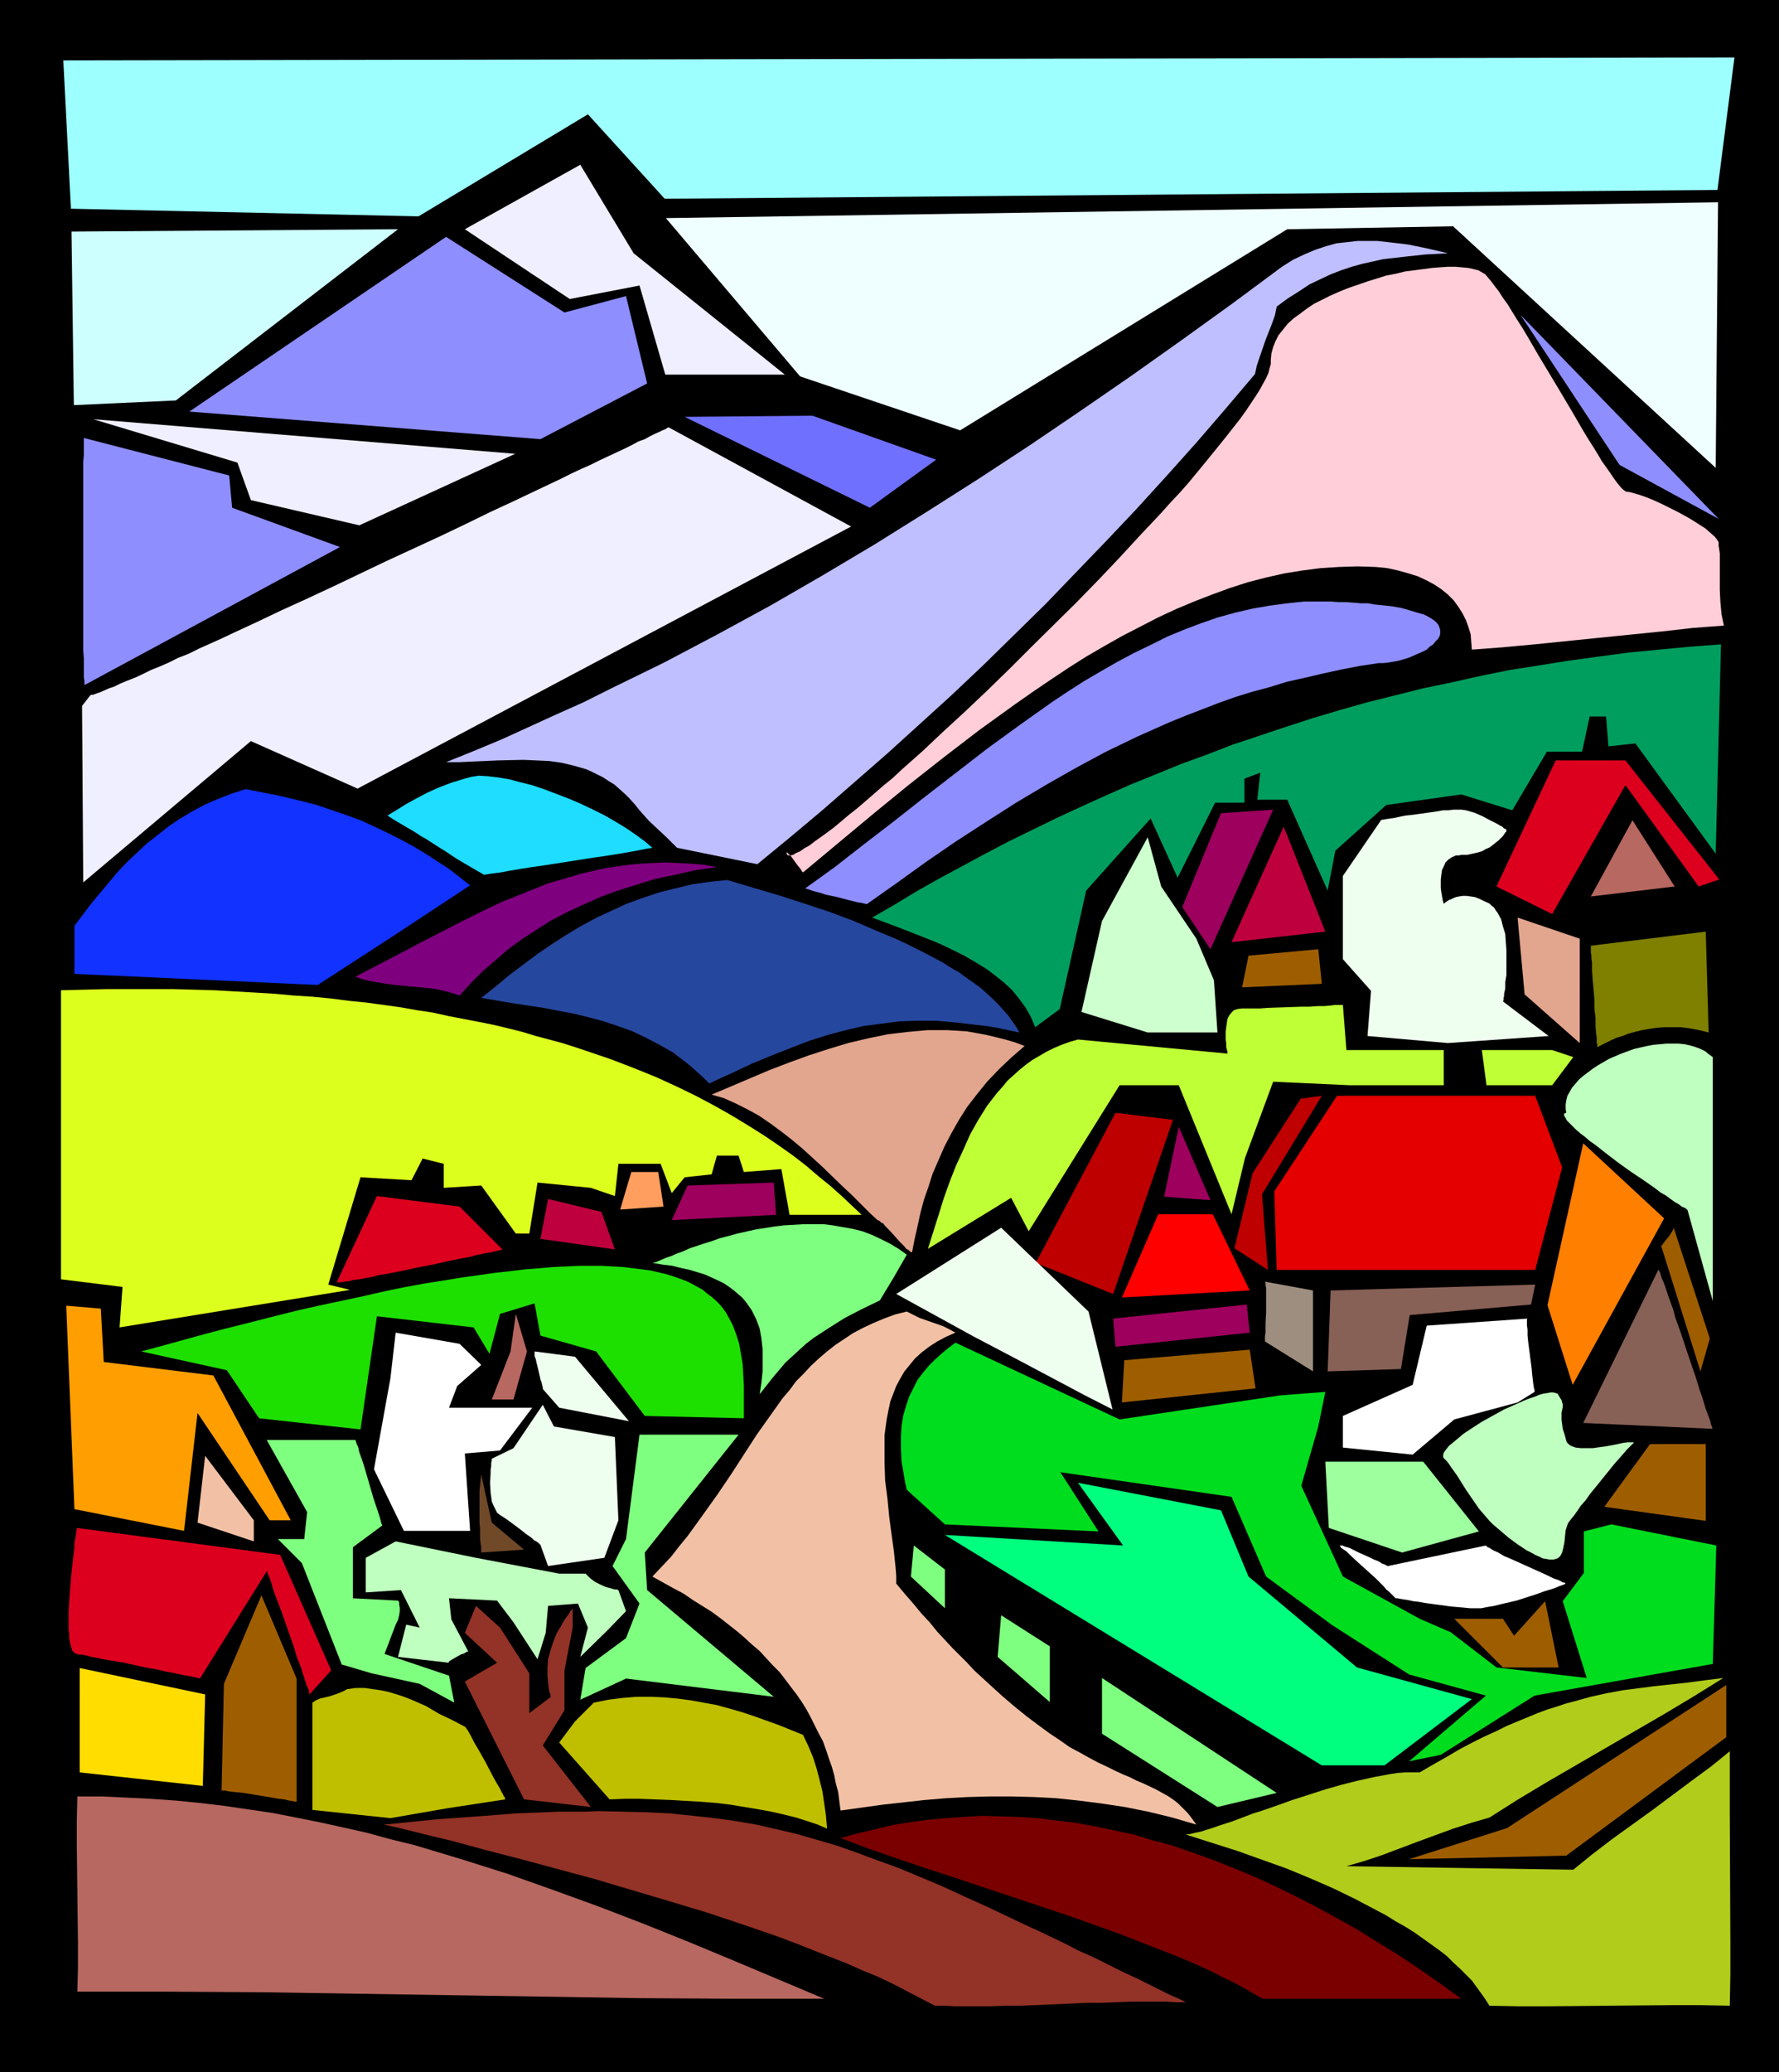 <?xml version="1.0" encoding="UTF-8" standalone="no"?>
<svg
   version="1.0"
   width="129.766mm"
   height="151.1mm"
   id="svg85"
   sodipodi:docname="Town 14.wmf"
   xmlns:inkscape="http://www.inkscape.org/namespaces/inkscape"
   xmlns:sodipodi="http://sodipodi.sourceforge.net/DTD/sodipodi-0.dtd"
   xmlns="http://www.w3.org/2000/svg"
   xmlns:svg="http://www.w3.org/2000/svg">
  <rect width="100%" height="100%" fill="#333333" stroke="none"/>
  <sodipodi:namedview
     id="namedview85"
     pagecolor="#ffffff"
     bordercolor="#000000"
     borderopacity="0.25"
     inkscape:showpageshadow="2"
     inkscape:pageopacity="0.0"
     inkscape:pagecheckerboard="0"
     inkscape:deskcolor="#d1d1d1"
     inkscape:document-units="mm" />
  <defs
     id="defs1">
    <pattern
       id="WMFhbasepattern"
       patternUnits="userSpaceOnUse"
       width="6"
       height="6"
       x="0"
       y="0" />
  </defs>
  <path
     style="fill:#000000;fill-opacity:1;fill-rule:evenodd;stroke:none"
     d="M 0,0 H 490.455 V 571.086 H 0 Z"
     id="path1" />
  <path
     style="fill:#b76860;fill-opacity:1;fill-rule:evenodd;stroke:none"
     d="m 21.331,548.947 h 25.533 l 25.856,0.162 51.55,0.808 51.389,0.808 25.856,0.162 h 25.694 l -24.563,-10.342 -12.443,-5.171 -12.443,-5.01 -12.605,-4.848 -12.443,-4.525 -12.766,-4.525 -12.766,-4.04 -6.464,-1.939 -6.464,-1.939 -6.626,-1.616 -6.464,-1.778 -6.464,-1.454 -6.626,-1.454 -6.464,-1.293 -6.626,-1.293 -6.626,-0.97 -6.626,-0.97 -6.787,-0.808 -6.626,-0.646 -6.787,-0.485 -6.626,-0.323 -6.787,-0.323 h -6.787 l -0.162,6.787 v 6.625 l 0.162,13.574 0.162,13.413 v 6.625 z"
     id="path2" />
  <path
     style="fill:#933226;fill-opacity:1;fill-rule:evenodd;stroke:none"
     d="m 105.848,502.892 4.363,0.97 4.525,1.131 4.525,1.131 4.848,1.131 9.534,2.586 10.019,2.586 10.181,2.747 10.181,2.747 10.342,3.07 10.342,3.07 10.181,3.07 10.181,3.394 9.858,3.394 4.686,1.778 4.848,1.939 4.525,1.778 4.525,1.778 4.363,1.939 4.363,1.778 4.04,1.939 4.04,2.101 3.717,1.939 3.717,1.939 h 2.747 l 2.747,0.162 h 9.696 l 4.202,-0.162 h 4.04 l 3.878,-0.162 7.272,-0.323 7.272,-0.323 h 3.878 l 4.04,-0.162 4.202,-0.162 h 9.696 l 2.747,0.162 h 2.747 l -2.262,-1.131 -2.262,-0.97 -4.525,-2.262 -4.202,-2.101 -4.202,-1.939 -4.202,-2.101 -3.878,-1.939 -4.04,-1.778 -3.717,-1.939 -3.717,-1.778 -3.717,-1.778 -3.555,-1.616 -3.394,-1.616 -6.787,-3.232 -6.464,-2.909 -6.302,-2.909 -6.141,-2.586 -5.818,-2.424 -5.818,-2.101 -5.656,-2.101 -5.494,-1.939 -5.494,-1.616 -5.656,-1.616 -5.494,-1.293 -5.656,-1.293 -5.656,-0.97 -5.818,-0.808 -5.979,-0.646 -6.141,-0.646 -6.464,-0.323 -6.626,-0.162 -6.949,-0.162 -3.555,0.162 h -3.717 -3.717 l -3.717,0.162 -4.04,0.162 -4.04,0.162 -4.04,0.323 -4.202,0.323 -4.363,0.323 -4.525,0.323 -4.525,0.323 -4.686,0.485 -4.848,0.485 z"
     id="path3" />
  <path
     style="fill:#7a0000;fill-opacity:1;fill-rule:evenodd;stroke:none"
     d="m 231.734,506.608 7.272,2.747 7.434,2.586 7.595,2.586 7.918,2.586 15.998,5.333 15.998,5.333 7.757,2.747 7.595,2.747 7.434,2.909 7.11,2.747 3.555,1.454 3.232,1.454 3.232,1.454 3.07,1.616 3.07,1.454 2.747,1.454 2.747,1.616 2.586,1.454 h 54.782 l -5.818,-4.202 -5.818,-4.04 -5.818,-3.878 -5.818,-3.555 -5.656,-3.555 -5.818,-3.232 -5.656,-3.07 -5.656,-2.909 -5.656,-2.747 -5.656,-2.586 -5.494,-2.262 -5.656,-2.262 -5.494,-1.939 -5.494,-1.939 -5.494,-1.454 -5.333,-1.616 -5.333,-1.131 -5.333,-1.131 -5.333,-0.97 -5.333,-0.646 -5.171,-0.646 -5.171,-0.323 -5.01,-0.162 -5.171,-0.162 -5.01,0.323 -5.01,0.323 -5.01,0.485 -4.848,0.646 -4.848,0.808 -4.686,1.131 -4.848,1.131 z"
     id="path4" />
  <path
     style="fill:#b2cc1c;fill-opacity:1;fill-rule:evenodd;stroke:none"
     d="m 476.881,552.825 0.162,-8.565 v -8.888 l -0.162,-35.39 v -8.726 -8.565 l -5.171,4.202 -5.494,4.04 -10.827,8.08 -10.989,7.918 -5.494,4.202 -5.171,4.202 -31.35,-0.485 -31.189,-0.485 5.01,-1.454 4.848,-1.616 9.858,-3.717 9.696,-3.555 5.01,-1.616 5.01,-1.454 7.918,-5.01 8.08,-4.848 16.16,-9.373 16.16,-9.373 8.08,-4.848 8.08,-5.01 -5.171,0.646 -4.848,0.646 -4.525,0.485 -4.525,0.485 -8.726,1.131 -4.363,0.808 -4.363,0.97 -4.686,1.293 -2.424,0.646 -2.424,0.808 -2.586,0.808 -2.586,0.97 -2.747,1.131 -2.747,1.131 -3.07,1.293 -2.909,1.454 -3.232,1.454 -3.232,1.616 -3.394,1.778 -3.555,2.101 -3.717,2.101 -3.878,2.262 h -2.101 -1.939 l -2.101,0.162 -2.101,0.323 -4.363,0.808 -4.363,0.97 -4.525,1.131 -4.525,1.293 -9.05,2.909 -4.525,1.616 -4.202,1.454 -2.101,0.646 -2.101,0.808 -3.878,1.454 -3.555,1.131 -1.778,0.646 -1.616,0.485 -1.454,0.485 -1.616,0.323 -1.293,0.323 -1.293,0.162 7.11,2.262 7.11,2.262 6.787,2.424 6.787,2.424 6.626,2.747 6.302,2.747 5.979,2.909 5.818,3.07 2.747,1.454 2.586,1.616 2.586,1.454 2.586,1.616 2.262,1.616 2.262,1.616 2.262,1.616 2.101,1.616 1.778,1.778 1.778,1.616 1.778,1.778 1.616,1.616 1.293,1.778 1.293,1.778 1.131,1.616 1.131,1.778 8.08,0.162 h 8.242 l 33.613,-0.323 h 8.242 z"
     id="path5" />
  <path
     style="fill:#9e5e00;fill-opacity:1;fill-rule:evenodd;stroke:none"
     d="m 475.911,464.432 -60.438,39.43 -26.987,8.565 43.309,-0.97 44.117,-32.643 z"
     id="path6" />
  <path
     style="fill:#f2c1a5;fill-opacity:1;fill-rule:evenodd;stroke:none"
     d="m 231.734,499.013 -0.323,-2.424 -0.323,-2.586 -0.646,-2.424 -0.485,-2.424 -0.646,-2.262 -0.808,-2.262 -0.808,-2.424 -0.808,-2.262 -1.131,-2.101 -1.131,-2.262 -1.131,-2.262 -1.131,-2.101 -1.293,-2.101 -1.454,-2.101 -1.616,-2.101 -1.454,-1.939 -1.616,-2.101 -1.939,-1.939 -1.778,-1.939 -1.778,-1.939 -2.101,-1.778 -2.101,-1.939 -2.101,-1.778 -2.262,-1.778 -2.262,-1.778 -2.424,-1.778 -2.586,-1.616 -2.586,-1.616 -2.586,-1.778 -2.747,-1.454 -2.909,-1.616 -2.909,-1.616 2.586,-2.747 2.586,-2.747 2.262,-2.909 2.262,-2.747 4.202,-5.818 4.04,-5.656 3.717,-5.494 3.555,-5.494 3.555,-5.494 3.555,-5.01 3.555,-5.01 1.939,-2.262 1.778,-2.424 2.101,-2.101 1.939,-2.101 2.262,-2.101 2.262,-1.939 2.262,-1.778 2.424,-1.616 2.424,-1.616 2.747,-1.454 2.747,-1.293 3.07,-1.293 3.07,-1.131 3.232,-0.808 1.939,0.97 1.616,0.808 3.232,1.131 3.232,1.131 1.616,0.808 1.778,0.97 -2.586,1.131 -2.424,1.293 -2.262,1.454 -2.101,1.616 -1.778,1.616 -1.454,1.778 -1.454,1.778 -1.131,1.939 -1.131,2.101 -0.808,2.101 -0.808,2.101 -0.485,2.262 -0.485,2.424 -0.323,2.262 -0.323,2.424 v 2.424 5.01 l 0.162,5.01 0.646,5.01 0.485,5.01 0.646,4.848 0.646,4.686 0.485,4.686 0.162,2.101 v 2.101 l 2.424,2.909 2.262,2.586 2.262,2.747 2.262,2.424 2.101,2.586 2.101,2.262 2.101,2.262 2.101,2.101 1.939,1.939 1.939,2.101 1.939,1.778 1.939,1.778 3.717,3.394 3.394,2.909 3.394,2.747 3.232,2.424 3.07,2.262 2.909,1.939 2.747,1.939 2.747,1.454 2.586,1.454 2.424,1.293 2.424,1.131 2.262,1.131 2.101,0.97 1.939,0.808 1.939,0.97 1.939,0.808 3.394,1.616 3.232,1.778 1.454,0.97 1.454,1.131 1.293,1.293 1.293,1.293 1.131,1.454 1.293,1.778 -6.626,-1.939 -6.626,-1.616 -6.464,-1.293 -6.464,-0.97 -6.302,-0.808 -6.141,-0.646 -6.141,-0.323 -6.141,-0.162 h -6.141 l -5.979,0.162 -5.979,0.323 -5.818,0.485 -11.635,1.293 z"
     id="path7" />
  <path
     style="fill:#7fff7f;fill-opacity:1;fill-rule:evenodd;stroke:none"
     d="m 303.808,462.492 v 15.352 l 31.835,20.2 16.322,-3.878 z"
     id="path8" />
  <path
     style="fill:#7fff7f;fill-opacity:1;fill-rule:evenodd;stroke:none"
     d="m 289.425,453.766 v 15.352 l -14.382,-12.443 0.97,-11.473 z"
     id="path9" />
  <path
     style="fill:#7fff7f;fill-opacity:1;fill-rule:evenodd;stroke:none"
     d="m 260.499,443.262 v -10.665 l -8.565,-6.625 -0.808,8.565 z"
     id="path10" />
  <path
     style="fill:#00ff7f;fill-opacity:1;fill-rule:evenodd;stroke:none"
     d="m 260.499,423.063 103.909,63.508 h 17.291 l 24.078,-18.261 -31.674,-8.726 -29.896,-25.048 -7.595,-18.261 -39.43,-7.595 12.443,17.291 z"
     id="path11" />
  <path
     style="fill:#ff7f00;fill-opacity:1;fill-rule:evenodd;stroke:none"
     d="m 458.782,335.8 -25.21,45.894 -6.949,-21.977 9.858,-44.601 z"
     id="path12" />
  <path
     style="fill:#9e5e00;fill-opacity:1;fill-rule:evenodd;stroke:none"
     d="m 461.367,338.224 10.019,30.704 -2.586,9.049 -10.827,-34.582 0.162,-0.162 0.162,-0.162 0.162,-0.162 0.162,-0.323 0.646,-0.808 0.808,-0.97 0.646,-0.97 0.485,-0.808 0.162,-0.323 v -0.162 l 0.162,-0.162 z"
     id="path13" />
  <path
     style="fill:#876056;fill-opacity:1;fill-rule:evenodd;stroke:none"
     d="m 457.166,350.02 -20.685,42.177 35.714,1.616 -0.162,-0.162 v -0.323 l -0.323,-0.646 -0.162,-0.808 -0.323,-0.97 -0.485,-1.293 -0.485,-1.293 -0.485,-1.616 -0.485,-1.616 -0.646,-1.778 -1.131,-3.717 -1.454,-4.202 -2.747,-8.241 -1.454,-4.04 -0.485,-1.939 -0.646,-1.778 -0.646,-1.778 -0.485,-1.454 -0.485,-1.454 -0.485,-1.293 -0.485,-1.131 -0.323,-0.97 -0.162,-0.646 -0.323,-0.485 v -0.162 z"
     id="path14" />
  <path
     style="fill:#e50000;fill-opacity:1;fill-rule:evenodd;stroke:none"
     d="M 423.23,350.02 H 351.964 l -0.646,-21.654 17.291,-26.34 h 54.621 l 7.434,19.715 z"
     id="path15" />
  <path
     style="fill:#bf0000;fill-opacity:1;fill-rule:evenodd;stroke:none"
     d="m 364.408,302.026 -5.818,0.808 -13.251,20.523 -5.01,20.684 9.211,5.979 -1.616,-20.846 z"
     id="path16" />
  <path
     style="fill:#9e8e7f;fill-opacity:1;fill-rule:evenodd;stroke:none"
     d="m 348.732,353.252 13.251,2.424 v 22.3 l -13.251,-8.241 v -0.162 -0.485 -0.808 l 0.162,-0.97 v -1.131 -1.454 l 0.162,-2.909 v -2.909 -1.454 -1.293 -1.131 l -0.162,-0.808 v -0.646 z"
     id="path17" />
  <path
     style="fill:#876056;fill-opacity:1;fill-rule:evenodd;stroke:none"
     d="m 366.832,355.676 -0.808,22.3 20.2,-0.646 2.424,-14.867 33.451,-2.909 1.131,-5.494 z"
     id="path18" />
  <path
     style="fill:#ffffff;fill-opacity:1;fill-rule:evenodd;stroke:none"
     d="m 421.129,363.433 -27.795,1.939 -3.878,16.321 -19.23,8.565 v 8.726 l 19.23,1.939 11.474,-9.696 17.453,-4.686 4.686,-2.909 v -0.323 -0.162 l -0.162,-0.485 -0.162,-0.97 -0.162,-1.293 -0.162,-1.454 -0.162,-1.778 -0.97,-7.433 -0.162,-1.616 v -1.616 l -0.162,-1.293 v -0.97 -0.323 -0.323 z"
     id="path19" />
  <path
     style="fill:#bfffbf;fill-opacity:1;fill-rule:evenodd;stroke:none"
     d="m 429.694,384.602 0.485,0.808 0.323,0.485 0.162,0.646 0.162,0.485 v 0.808 l -0.162,0.808 -0.162,0.646 v 0.646 1.454 l 0.162,1.131 0.162,1.293 0.485,1.454 0.485,1.778 0.162,0.485 0.323,0.323 0.323,0.323 0.485,0.323 1.293,0.485 1.454,0.162 h 1.616 1.616 l 3.555,-0.485 1.778,-0.323 1.616,-0.323 1.454,-0.323 1.293,-0.162 h 0.97 0.485 0.162 v 0.162 l -0.162,0.162 -0.162,0.162 -0.646,0.646 -0.97,0.97 -0.97,1.131 -1.131,1.293 -1.293,1.454 -1.293,1.616 -2.747,3.394 -2.747,3.394 -1.131,1.616 -1.293,1.454 -0.97,1.454 -0.485,0.646 -0.323,0.485 -0.808,0.97 -0.485,0.646 -0.485,0.646 -0.162,0.485 -0.485,1.454 -0.162,1.616 -0.162,1.616 -0.323,1.616 -0.323,1.293 -0.323,0.646 -0.323,0.485 -0.646,0.485 -0.485,0.162 -0.646,0.162 h -0.97 l -0.97,-0.162 -0.97,-0.162 -0.97,-0.485 -1.131,-0.485 -1.131,-0.646 -1.293,-0.646 -2.424,-1.616 -2.424,-1.778 -2.262,-1.939 -2.101,-1.778 -0.97,-0.97 -0.97,-1.131 -1.939,-2.262 -1.778,-2.586 -1.778,-2.586 -1.616,-2.586 -0.808,-1.293 -0.808,-1.131 -0.808,-1.131 -0.646,-0.97 -0.646,-0.808 -0.808,-0.808 -0.162,-0.323 v -0.485 l 0.162,-0.646 0.323,-0.485 0.485,-0.646 0.646,-0.808 0.808,-0.646 0.97,-0.808 0.97,-0.808 1.131,-0.97 2.424,-1.616 2.747,-1.778 6.141,-3.394 2.909,-1.293 2.909,-1.293 1.293,-0.485 1.454,-0.485 1.131,-0.485 1.131,-0.323 1.131,-0.162 0.808,-0.162 h 0.808 l 0.646,0.162 0.485,0.162 z"
     id="path20" />
  <path
     style="fill:#9eff9e;fill-opacity:1;fill-rule:evenodd;stroke:none"
     d="m 392.364,402.863 h -26.987 l 0.97,18.261 20.2,6.787 21.17,-5.818 z"
     id="path21" />
  <path
     style="fill:#ffffff;fill-opacity:1;fill-rule:evenodd;stroke:none"
     d="m 409.656,425.971 -26.987,5.656 v 0 h -0.162 l -0.323,-0.162 -0.162,-0.162 -0.97,-0.323 -0.97,-0.646 -1.293,-0.485 -1.293,-0.646 -2.909,-1.293 -1.293,-0.646 -1.293,-0.646 -1.131,-0.323 -0.808,-0.323 h -0.323 -0.323 v 0 0.162 l 0.162,0.162 0.162,0.323 0.485,0.323 0.97,0.646 0.97,0.97 2.262,2.101 4.848,4.363 1.131,1.131 0.97,0.97 0.808,0.97 0.808,0.646 0.808,0.808 0.323,0.323 0.323,0.323 0.162,0.162 0.162,0.162 h 0.485 l 0.808,0.162 0.97,0.162 1.131,0.162 1.454,0.323 1.454,0.162 1.778,0.323 3.555,0.485 3.555,0.485 3.717,0.323 1.616,0.162 h 1.454 1.616 l 1.616,-0.323 1.939,-0.323 1.939,-0.485 4.202,-0.97 4.04,-1.293 1.939,-0.646 1.778,-0.646 1.616,-0.485 1.454,-0.485 1.131,-0.485 0.97,-0.323 0.323,-0.162 0.323,-0.162 v 0 h 0.162 -0.162 l -0.162,-0.162 -0.323,-0.162 h -0.323 l -0.485,-0.323 -0.646,-0.323 -1.454,-0.485 -1.616,-0.808 -1.778,-0.808 -8.242,-3.717 -1.939,-0.808 -1.616,-0.97 -1.454,-0.646 -0.485,-0.323 -0.485,-0.323 -0.485,-0.162 -0.323,-0.323 h -0.162 z"
     id="path22" />
  <path
     style="fill:#9e5e00;fill-opacity:1;fill-rule:evenodd;stroke:none"
     d="m 425.977,441.323 3.717,18.261 h -15.352 l -13.413,-13.413 h 13.413 l 3.07,4.686 z"
     id="path23" />
  <path
     style="fill:#ff0000;fill-opacity:1;fill-rule:evenodd;stroke:none"
     d="m 334.35,334.669 10.181,21.008 -35.229,1.939 10.019,-22.947 z"
     id="path24" />
  <path
     style="fill:#9e005e;fill-opacity:1;fill-rule:evenodd;stroke:none"
     d="m 320.937,329.821 4.04,-19.23 8.726,20.2 z"
     id="path25" />
  <path
     style="fill:#9e005e;fill-opacity:1;fill-rule:evenodd;stroke:none"
     d="m 306.878,363.433 36.845,-3.878 0.808,7.757 -37.006,3.878 z"
     id="path26" />
  <path
     style="fill:#9e5e00;fill-opacity:1;fill-rule:evenodd;stroke:none"
     d="m 309.948,374.906 -0.646,11.635 36.845,-3.878 -1.616,-10.665 z"
     id="path27" />
  <path
     style="fill:#bf0000;fill-opacity:1;fill-rule:evenodd;stroke:none"
     d="m 323.361,308.651 -16.483,47.994 -21.331,-8.565 21.978,-41.369 z"
     id="path28" />
  <path
     style="fill:#efffef;fill-opacity:1;fill-rule:evenodd;stroke:none"
     d="m 276.012,338.385 -28.926,18.261 21.17,11.635 12.605,6.626 18.261,9.696 7.595,3.878 -6.626,-26.987 z"
     id="path29" />
  <path
     style="fill:#00dd1e;fill-opacity:1;fill-rule:evenodd;stroke:none"
     d="m 263.408,370.059 45.248,21.169 44.278,-6.625 12.443,-0.97 -1.939,9.534 -4.686,16.321 11.474,25.048 21.17,11.635 8.565,3.717 12.605,9.696 24.886,2.909 -6.626,-21.169 5.818,-7.757 v -11.473 l 7.595,-1.939 28.926,5.818 -0.97,32.643 -49.126,8.726 -25.856,16.321 -8.726,1.778 21.17,-18.099 -21.17,-5.818 -21.17,-13.574 -18.261,-13.413 -9.534,-21.977 -47.187,-6.787 10.504,16.321 -42.339,-1.939 -10.504,-9.534 -0.485,-2.101 -0.323,-1.939 -0.323,-1.939 -0.323,-1.778 -0.162,-3.555 v -3.232 l 0.162,-3.07 0.485,-2.909 0.808,-2.747 0.808,-2.424 1.131,-2.262 1.131,-2.262 1.454,-1.939 1.616,-1.939 1.778,-1.778 1.778,-1.616 1.939,-1.616 z"
     id="path30" />
  <path
     style="fill:#9e5e00;fill-opacity:1;fill-rule:evenodd;stroke:none"
     d="m 454.903,398.015 h 15.352 v 21.169 l -27.957,-3.878 z"
     id="path31" />
  <path
     style="fill:#bfffbf;fill-opacity:1;fill-rule:evenodd;stroke:none"
     d="m 472.195,291.36 v 67.225 l -6.949,-25.048 v 0 l -0.323,-0.323 -0.485,-0.323 -0.808,-0.323 -0.808,-0.646 -1.131,-0.646 -1.131,-0.808 -1.293,-0.97 -1.454,-0.808 -1.454,-1.131 -3.232,-2.262 -3.394,-2.262 -3.394,-2.424 -3.394,-2.586 -3.07,-2.424 -1.616,-1.131 -1.293,-1.131 -1.293,-0.97 -1.131,-0.97 -0.97,-0.97 -0.808,-0.808 -0.808,-0.808 -0.323,-0.646 -0.323,-0.485 -0.162,-0.485 0.162,-0.323 0.485,-0.162 -0.162,-1.131 v -1.131 l 0.162,-1.131 0.323,-1.293 0.646,-1.131 0.646,-1.131 0.97,-1.131 0.97,-1.131 1.131,-0.97 1.293,-0.97 1.293,-0.97 1.454,-0.97 3.07,-1.778 3.394,-1.454 3.555,-1.293 3.555,-0.808 1.778,-0.323 3.555,-0.323 h 1.778 1.616 l 1.616,0.162 1.454,0.323 1.616,0.485 1.293,0.485 1.293,0.646 0.97,0.808 z"
     id="path32" />
  <path
     style="fill:#7f7f00;fill-opacity:1;fill-rule:evenodd;stroke:none"
     d="m 440.36,288.613 1.293,-0.646 1.293,-0.646 1.293,-0.646 1.454,-0.646 1.616,-0.485 1.616,-0.646 1.778,-0.485 1.939,-0.485 1.939,-0.323 2.101,-0.323 2.101,-0.162 h 2.262 2.424 l 2.424,0.323 2.586,0.485 2.586,0.646 -0.808,-27.795 -31.674,3.878 v 0.323 0.323 0.646 0.646 l 0.162,0.808 v 0.808 l 0.162,1.131 v 2.101 l 0.162,2.424 0.485,5.494 v 2.586 l 0.323,2.586 v 2.424 l 0.162,1.939 0.162,0.97 v 0.808 0.646 l 0.162,0.646 v 0.323 0.323 z"
     id="path33" />
  <path
     style="fill:#e2a58e;fill-opacity:1;fill-rule:evenodd;stroke:none"
     d="m 418.382,252.9 17.13,5.818 v 28.764 l -15.19,-13.413 z"
     id="path34" />
  <path
     style="fill:#dd001e;fill-opacity:1;fill-rule:evenodd;stroke:none"
     d="m 473.972,242.396 -25.856,-32.804 h -19.23 l -16.322,34.743 15.352,7.595 20.2,-35.551 20.2,27.956 z"
     id="path35" />
  <path
     style="fill:#efffef;fill-opacity:1;fill-rule:evenodd;stroke:none"
     d="m 414.342,276.009 v 0 l 0.162,-0.323 v -0.323 -0.323 l 0.162,-0.485 v -0.646 l 0.323,-1.454 v -1.778 l 0.323,-1.939 v -2.101 -4.686 l -0.162,-2.262 -0.162,-2.262 -0.646,-2.101 -0.485,-1.939 -0.97,-1.778 -0.485,-0.646 -0.485,-0.808 -0.646,-0.485 -0.646,-0.646 -1.454,-0.646 -1.293,-0.646 -1.293,-0.485 -1.131,-0.162 -1.131,-0.162 h -1.131 l -0.97,0.162 -0.808,0.162 -0.808,0.323 -0.646,0.323 -0.485,0.162 -0.485,0.323 -0.485,0.323 -0.162,0.162 -0.162,0.162 h -0.162 v 0 l -0.162,-0.485 -0.162,-0.646 -0.162,-0.97 -0.162,-0.97 -0.162,-1.131 v -2.424 l 0.162,-1.293 0.162,-1.293 0.485,-0.97 0.485,-1.131 0.808,-0.808 0.97,-0.646 1.131,-0.485 h 0.808 l 0.646,-0.162 h 1.616 l 1.454,-0.323 1.454,-0.323 1.131,-0.323 1.131,-0.646 1.131,-0.485 0.808,-0.646 0.808,-0.646 0.808,-0.646 0.646,-0.646 0.485,-0.485 0.323,-0.485 0.323,-0.485 0.323,-0.323 v -0.323 h 0.162 -0.162 l -0.162,-0.323 -0.485,-0.162 -0.485,-0.485 -0.646,-0.323 -0.808,-0.485 -1.939,-0.97 -2.101,-1.131 -2.262,-0.97 -2.262,-0.646 -1.131,-0.162 h -1.131 -1.293 l -1.293,0.162 h -1.454 l -1.778,0.323 -6.949,0.97 -1.616,0.162 -1.616,0.323 -1.454,0.323 -1.131,0.162 -1.131,0.162 -0.808,0.162 h -0.323 l -0.323,0.162 -10.504,15.352 v 22.947 l 7.757,8.726 -0.97,12.443 22.139,1.939 27.795,-1.939 z"
     id="path36" />
  <path
     style="fill:#bf003f;fill-opacity:1;fill-rule:evenodd;stroke:none"
     d="m 353.904,227.853 11.474,28.926 -25.856,2.909 z"
     id="path37" />
  <path
     style="fill:#9e005e;fill-opacity:1;fill-rule:evenodd;stroke:none"
     d="m 350.995,223.166 -14.382,0.97 -10.666,25.856 7.757,11.635 z"
     id="path38" />
  <path
     style="fill:#9e5e00;fill-opacity:1;fill-rule:evenodd;stroke:none"
     d="m 363.438,261.627 0.97,9.534 -21.978,0.97 1.778,-8.726 z"
     id="path39" />
  <path
     style="fill:#bfff35;fill-opacity:1;fill-rule:evenodd;stroke:none"
     d="m 408.524,289.421 h 19.392 l 5.818,1.939 -5.818,7.757 h -18.099 z"
     id="path40" />
  <path
     style="fill:#bfff35;fill-opacity:1;fill-rule:evenodd;stroke:none"
     d="m 379.76,289.421 h 18.261 v 9.696 h -25.856 l -21.17,-0.97 -7.757,21.008 -3.717,15.513 -14.544,-35.551 h -16.322 l -25.048,40.238 -4.848,-9.211 -22.947,14.059 2.909,-9.211 1.454,-4.686 1.616,-4.525 1.778,-4.525 1.939,-4.202 1.939,-4.363 2.262,-4.04 2.424,-3.878 2.747,-3.555 1.454,-1.616 1.454,-1.778 1.616,-1.454 1.616,-1.454 1.778,-1.454 1.778,-1.293 1.939,-1.131 1.939,-1.131 1.939,-0.97 2.262,-0.97 2.262,-0.808 2.262,-0.646 41.208,3.878 v 0 -0.485 l -0.162,-0.646 -0.162,-0.646 v -0.97 l -0.162,-1.131 v -2.262 l 0.162,-1.131 0.162,-1.131 0.162,-1.131 0.485,-0.97 0.646,-0.808 0.646,-0.646 0.97,-0.323 1.293,-0.162 h 1.293 1.778 1.939 l 2.101,-0.162 4.525,-0.162 4.686,-0.162 h 2.262 l 2.101,-0.162 h 1.939 l 1.778,-0.162 1.293,-0.162 h 1.131 0.485 0.485 l 0.97,12.443 h 8.726 z"
     id="path41" />
  <path
     style="fill:#ceffce;fill-opacity:1;fill-rule:evenodd;stroke:none"
     d="m 329.825,258.718 -9.696,-14.382 -3.717,-13.574 -12.605,23.108 -5.656,25.048 18.261,5.656 h 19.23 l -0.97,-14.382 z"
     id="path42" />
  <path
     style="fill:#b76860;fill-opacity:1;fill-rule:evenodd;stroke:none"
     d="m 438.582,247.083 11.474,-21.008 11.635,18.261 z"
     id="path43" />
  <path
     style="fill:#ffdd00;fill-opacity:1;fill-rule:evenodd;stroke:none"
     d="m 21.978,459.745 34.582,7.272 -0.646,25.209 -33.936,-3.717 z"
     id="path44" />
  <path
     style="fill:#9e5e00;fill-opacity:1;fill-rule:evenodd;stroke:none"
     d="m 61.085,493.681 0.646,-29.572 10.342,-24.401 9.696,22.947 v 33.935 h -0.162 -0.162 -0.162 l -0.485,-0.162 -1.131,-0.162 -1.293,-0.323 -1.616,-0.162 -1.778,-0.323 -3.878,-0.646 -3.878,-0.646 -1.616,-0.162 -1.616,-0.162 -1.293,-0.162 -0.485,-0.162 h -0.485 -0.323 -0.162 -0.162 z"
     id="path45" />
  <path
     style="fill:#dd001e;fill-opacity:1;fill-rule:evenodd;stroke:none"
     d="m 85.325,467.017 5.979,-6.625 -14.059,-31.835 -56.075,-7.433 v 0.162 0.323 l -0.162,0.485 v 0.646 l -0.162,0.646 -0.162,0.97 -0.162,0.97 v 1.131 l -0.323,2.747 -0.323,2.747 -0.323,3.07 -0.485,6.464 -0.162,3.07 v 2.909 1.454 l 0.162,1.293 v 1.131 l 0.162,1.131 0.162,0.808 0.323,0.97 0.162,0.646 0.485,0.485 0.323,0.323 0.485,0.162 0.646,0.162 h 0.646 l 0.808,0.162 0.808,0.162 1.131,0.323 0.97,0.162 2.424,0.485 2.747,0.485 2.909,0.485 5.818,1.293 2.909,0.485 2.747,0.646 2.586,0.485 2.262,0.485 0.97,0.162 0.808,0.162 0.808,0.162 0.808,0.162 0.485,0.162 h 0.323 l 0.323,0.162 v 0 l 18.422,-29.572 h 0.162 v 0.323 l 0.162,0.485 0.323,0.646 0.323,0.808 0.323,0.97 0.323,1.131 0.323,1.131 0.485,1.293 0.485,1.293 1.131,2.909 1.131,3.232 1.131,3.232 1.131,3.232 0.97,3.232 1.131,2.747 0.323,1.293 0.485,1.293 0.323,1.131 0.323,0.97 0.323,0.808 0.323,0.646 v 0.646 l 0.162,0.323 0.162,0.162 z"
     id="path46" />
  <path
     style="fill:#ff9e00;fill-opacity:1;fill-rule:evenodd;stroke:none"
     d="m 18.261,359.878 9.534,0.808 0.808,14.705 30.219,3.717 21.331,39.915 h -5.818 l -19.877,-29.572 -3.717,32.481 -30.219,-5.979 z"
     id="path47" />
  <path
     style="fill:#f2c1a5;fill-opacity:1;fill-rule:evenodd;stroke:none"
     d="m 56.56,401.247 13.413,17.776 v 5.818 l -15.514,-5.171 z"
     id="path48" />
  <path
     style="fill:#933226;fill-opacity:1;fill-rule:evenodd;stroke:none"
     d="m 144.47,495.943 -16.322,-32.481 8.888,-5.171 -8.888,-8.241 3.07,-7.433 6.626,5.979 8.08,12.605 v 10.989 l 5.979,-4.525 v 0 l -0.162,-0.162 v -0.485 l -0.323,-0.808 -0.162,-1.131 -0.162,-1.454 -0.162,-1.778 v -2.101 l 0.162,-2.424 0.323,-1.131 0.323,-1.293 0.808,-2.424 0.97,-2.424 1.293,-2.101 0.485,-0.97 0.646,-0.97 0.485,-0.646 0.485,-0.646 0.323,-0.646 0.323,-0.323 0.162,-0.323 h 0.162 v 5.171 l -2.262,11.797 v 10.989 l -5.979,9.696 13.251,16.968 z"
     id="path49" />
  <path
     style="fill:#bfffbf;fill-opacity:1;fill-rule:evenodd;stroke:none"
     d="m 123.785,458.291 -14.059,-1.616 2.262,-8.888 3.717,0.808 -5.171,-10.342 -9.696,0.646 v -9.534 l 8.242,-4.525 22.139,4.525 22.947,4.363 h 7.272 l 1.293,1.293 1.293,0.97 1.616,0.808 1.454,0.646 1.293,0.323 1.131,0.323 h 0.323 0.323 l 0.162,0.162 h 0.162 l 2.101,5.818 -5.171,5.333 -7.434,7.272 2.101,-8.08 -2.747,-6.625 -8.242,0.646 -0.646,7.433 -2.262,7.272 -6.626,-10.181 -4.525,-5.979 -13.251,-0.646 0.646,5.818 4.686,8.888 h -0.162 -0.162 l -0.323,0.162 -0.485,0.323 -0.97,0.323 -1.131,0.646 -1.131,0.646 -0.808,0.485 -0.162,0.162 -0.162,0.162 v 0 z"
     id="path50" />
  <path
     style="fill:#efffef;fill-opacity:1;fill-rule:evenodd;stroke:none"
     d="m 166.609,429.365 3.878,-10.342 -0.97,-22.947 -16.806,-2.909 -3.07,-5.979 -8.08,11.958 -5.979,2.909 v 0.162 0.323 l -0.162,0.646 v 0.808 l -0.162,1.131 v 0.97 l -0.162,2.586 0.162,2.747 0.162,1.131 0.162,1.293 0.485,1.131 0.485,0.97 0.485,0.97 0.808,0.646 1.778,1.131 3.717,2.747 1.616,1.293 1.616,1.131 0.646,0.646 0.646,0.323 0.485,0.323 0.323,0.323 0.162,0.162 0.162,0.162 2.101,5.818 z"
     id="path51" />
  <path
     style="fill:#704928;fill-opacity:1;fill-rule:evenodd;stroke:none"
     d="m 144.47,427.102 -8.888,-7.433 -2.909,-13.251 -0.162,1.454 -0.162,1.454 -0.162,1.616 v 1.616 3.555 3.555 l 0.162,1.616 v 1.454 1.454 l 0.162,1.293 0.162,0.97 v 0.808 0.323 0.323 z"
     id="path52" />
  <path
     style="fill:#ffffff;fill-opacity:1;fill-rule:evenodd;stroke:none"
     d="m 129.603,421.931 -1.454,-21.331 9.696,-0.808 8.888,-11.797 h -22.947 l 2.262,-5.979 6.626,-5.818 -5.979,-5.818 -17.614,-3.07 -1.454,12.605 -4.525,25.048 8.242,16.968 z"
     id="path53" />
  <path
     style="fill:#b76860;fill-opacity:1;fill-rule:evenodd;stroke:none"
     d="m 141.561,385.733 h -5.979 l 5.171,-13.251 1.454,-10.342 3.07,10.342 z"
     id="path54" />
  <path
     style="fill:#efffef;fill-opacity:1;fill-rule:evenodd;stroke:none"
     d="m 147.379,372.482 11.15,1.454 14.867,17.776 -19.23,-3.717 -4.525,-5.171 v -0.162 -0.323 l -0.162,-0.485 -0.162,-0.808 -0.323,-0.808 -0.162,-0.808 -0.485,-2.101 -0.485,-1.939 -0.162,-0.808 -0.323,-0.808 v -0.646 -0.323 -0.323 z"
     id="path55" />
  <path
     style="fill:#bfbf00;fill-opacity:1;fill-rule:evenodd;stroke:none"
     d="m 228.017,504.023 -0.323,-3.717 -0.485,-3.394 -0.485,-3.232 -0.808,-3.232 -0.808,-3.07 -0.97,-3.07 -1.293,-3.07 -1.454,-3.07 -6.787,-2.747 -6.787,-2.424 -3.394,-1.131 -3.394,-0.97 -3.555,-0.97 -3.555,-0.646 -3.555,-0.646 -3.717,-0.485 -3.555,-0.323 -3.717,-0.162 h -3.878 l -3.878,0.323 -3.878,0.485 -4.04,0.808 -5.171,5.171 -4.363,5.818 13.898,15.675 4.202,-0.162 h 4.04 l 8.403,0.323 8.403,0.485 4.202,0.323 4.04,0.485 3.878,0.646 3.878,0.646 3.555,0.646 3.555,0.808 3.232,0.808 3.07,0.97 2.909,0.97 z"
     id="path56" />
  <path
     style="fill:#bfbf00;fill-opacity:1;fill-rule:evenodd;stroke:none"
     d="m 128.149,475.905 -3.394,-1.778 -3.717,-1.778 -3.555,-2.101 -4.04,-1.778 -2.101,-0.808 -1.939,-0.646 -2.101,-0.646 -2.262,-0.485 -2.262,-0.323 -2.262,-0.323 h -2.424 l -2.424,0.323 -0.808,0.485 -1.131,0.485 -1.293,0.485 -1.454,0.485 -2.747,0.646 -1.131,0.485 -0.97,0.646 v 29.572 l 21.493,2.262 15.837,-2.747 15.837,-2.424 v -0.162 l -0.162,-0.162 v -0.323 l -0.323,-0.323 -0.162,-0.485 -0.323,-0.485 -0.646,-1.293 -0.97,-1.616 -0.97,-1.778 -1.939,-3.717 -2.101,-3.717 -0.97,-1.616 -0.808,-1.616 -0.646,-1.131 -0.323,-0.646 -0.323,-0.323 -0.162,-0.323 -0.162,-0.162 z"
     id="path57" />
  <path
     style="fill:#7fff7f;fill-opacity:1;fill-rule:evenodd;stroke:none"
     d="M 213.312,467.663 178.406,438.253 177.76,427.91 203.616,395.429 H 176.305 l -3.717,28.764 -3.717,7.433 7.434,10.342 -3.717,9.534 -11.15,8.241 -1.454,8.726 12.605,-5.818 z"
     id="path58" />
  <path
     style="fill:#7fff7f;fill-opacity:1;fill-rule:evenodd;stroke:none"
     d="M 97.929,396.884 H 73.528 l 11.15,19.877 -0.808,7.433 h -7.272 l 6.626,6.626 10.989,27.956 8.242,2.424 13.251,2.909 9.534,5.171 -1.454,-7.433 -17.776,-5.979 3.07,-8.08 0.646,-1.293 0.323,-1.293 0.162,-1.131 v -0.97 l -0.162,-0.808 v -0.646 l -0.162,-0.323 -0.162,-0.162 -12.443,-0.646 v -14.059 l 8.08,-5.979 v 0 -0.162 l -0.162,-0.323 -0.162,-0.485 -0.162,-0.646 -0.162,-0.646 -0.485,-1.454 -0.646,-1.939 -0.646,-1.939 -2.586,-8.888 -0.646,-1.939 -0.646,-1.778 -0.323,-1.454 -0.323,-0.646 -0.162,-0.485 -0.162,-0.485 v -0.162 z"
     id="path59" />
  <path
     style="fill:#1ee000;fill-opacity:1;fill-rule:evenodd;stroke:none"
     d="m 205.07,390.905 -27.31,-0.646 -13.413,-17.776 -15.352,-4.363 -1.616,-8.888 -9.534,2.909 -2.909,10.989 -4.363,-7.272 -26.664,-3.07 -4.525,31.188 -27.957,-3.07 -8.888,-13.251 -23.594,-5.171 v 0 l 7.757,-2.101 7.595,-2.101 7.272,-1.939 7.11,-1.778 6.949,-1.778 6.464,-1.616 6.464,-1.454 6.141,-1.293 5.979,-1.293 5.656,-1.293 5.494,-1.131 5.333,-0.97 5.171,-0.808 4.848,-0.808 4.686,-0.646 4.525,-0.646 4.363,-0.485 4.04,-0.485 4.04,-0.323 3.717,-0.323 3.717,-0.162 3.394,-0.162 h 3.232 3.07 l 2.909,0.162 2.909,0.162 2.586,0.323 2.586,0.323 2.424,0.323 2.101,0.485 2.101,0.485 2.101,0.646 1.778,0.646 1.778,0.646 1.616,0.808 1.454,0.808 1.454,0.808 1.131,0.97 1.293,0.97 1.131,0.97 0.97,0.97 0.97,1.131 0.808,1.131 0.646,1.131 1.293,2.424 0.97,2.586 0.808,2.586 0.485,2.747 0.485,2.909 0.162,2.909 0.162,2.909 v 3.07 z"
     id="path60" />
  <path
     style="fill:#7fff7f;fill-opacity:1;fill-rule:evenodd;stroke:none"
     d="m 209.433,384.279 1.778,-2.262 1.778,-2.262 1.778,-2.101 1.778,-2.101 1.939,-1.778 1.939,-1.778 1.778,-1.616 2.101,-1.616 4.202,-2.747 4.363,-2.747 4.686,-2.424 5.01,-2.424 3.717,-6.141 3.717,-6.464 -2.262,-1.616 -2.424,-1.454 -2.586,-1.293 -2.424,-1.131 -2.586,-0.97 -2.586,-0.646 -2.747,-0.485 -2.747,-0.485 -2.586,-0.323 h -2.747 -2.747 l -2.747,0.162 -2.747,0.162 -2.586,0.323 -5.171,0.808 -5.01,1.131 -4.848,1.293 -2.262,0.808 -2.101,0.646 -1.939,0.646 -1.939,0.646 -1.778,0.808 -1.778,0.646 -1.454,0.646 -1.454,0.485 -1.131,0.485 -1.131,0.485 -0.808,0.323 -0.808,0.162 2.909,0.485 2.586,0.323 2.586,0.646 2.262,0.485 2.101,0.646 2.101,0.646 1.778,0.808 1.778,0.808 1.616,0.808 1.454,0.97 1.293,0.97 1.131,0.97 1.131,0.97 0.97,1.131 0.808,1.131 0.808,1.131 0.646,1.293 0.646,1.293 0.485,1.293 0.485,1.293 0.485,2.747 0.323,2.909 v 2.909 3.232 l -0.323,3.07 z"
     id="path61" />
  <path
     style="fill:#dd001e;fill-opacity:1;fill-rule:evenodd;stroke:none"
     d="m 92.92,353.252 10.989,-23.593 22.786,2.909 11.797,11.797 v 0 l -0.485,0.162 -0.646,0.162 -0.808,0.162 -1.131,0.323 -1.293,0.162 -1.454,0.323 -1.616,0.323 -1.616,0.485 -1.939,0.323 -4.04,0.808 -4.202,0.97 -4.363,0.808 -4.363,0.97 -4.202,0.808 -2.101,0.323 -1.778,0.485 -1.778,0.323 -1.616,0.323 -1.616,0.162 -1.131,0.323 -1.293,0.162 -0.97,0.162 h -0.646 -0.646 z"
     id="path62" />
  <path
     style="fill:#bf003f;fill-opacity:1;fill-rule:evenodd;stroke:none"
     d="m 148.995,341.456 2.101,-10.989 14.706,3.555 3.717,10.342 z"
     id="path63" />
  <path
     style="fill:#9e005e;fill-opacity:1;fill-rule:evenodd;stroke:none"
     d="m 185.193,336.285 4.363,-9.534 23.755,-0.808 0.646,8.888 z"
     id="path64" />
  <path
     style="fill:#ff9e5e;fill-opacity:1;fill-rule:evenodd;stroke:none"
     d="m 182.931,332.568 -11.958,0.808 3.07,-10.342 h 7.434 z"
     id="path65" />
  <path
     style="fill:#ddff1e;fill-opacity:1;fill-rule:evenodd;stroke:none"
     d="m 237.552,334.83 h -19.877 l -2.262,-12.605 -10.342,0.808 -1.454,-4.525 h -5.979 l -1.454,5.171 -7.434,0.808 -3.555,4.363 -3.07,-8.08 h -11.635 l -0.97,8.888 -6.626,-2.262 -14.706,-1.454 -2.262,14.059 h -3.717 l -9.534,-13.251 -10.342,0.646 v -6.625 l -5.818,-1.454 -3.07,5.979 -14.059,-0.808 -8.888,29.572 5.979,1.454 -63.509,10.342 0.808,-11.15 -16.968,-2.101 v -79.668 l 6.464,-0.162 6.141,-0.162 h 12.282 5.979 l 5.818,0.162 5.656,0.162 5.656,0.323 5.494,0.323 5.494,0.323 5.171,0.485 5.171,0.323 5.01,0.485 5.01,0.646 4.848,0.485 4.686,0.646 4.686,0.646 4.525,0.808 4.363,0.646 4.363,0.97 4.202,0.808 4.202,0.808 4.04,0.808 4.04,0.97 3.878,0.97 3.717,1.131 7.272,1.939 3.555,1.131 3.394,1.131 6.626,2.262 6.302,2.424 5.979,2.424 5.656,2.586 5.333,2.586 5.171,2.747 4.848,2.747 4.525,2.747 4.363,2.747 4.04,2.747 3.878,2.747 3.555,2.747 3.394,2.909 3.394,2.747 3.07,2.747 2.747,2.586 z"
     id="path66" />
  <path
     style="fill:#e2a58e;fill-opacity:1;fill-rule:evenodd;stroke:none"
     d="m 241.915,336.285 0.485,0.162 0.485,0.485 0.646,0.323 0.485,0.646 1.293,1.293 1.454,1.616 1.293,1.454 1.293,1.293 0.485,0.646 0.646,0.323 0.485,0.485 0.485,0.162 0.646,-3.394 0.808,-3.555 0.808,-3.717 0.97,-3.717 1.293,-3.717 1.131,-3.555 1.616,-3.717 1.616,-3.717 1.939,-3.717 2.101,-3.717 2.262,-3.555 2.747,-3.555 2.747,-3.394 3.232,-3.394 3.394,-3.232 3.717,-3.232 -2.586,-0.97 -2.747,-0.808 -2.586,-0.646 -2.747,-0.646 -2.586,-0.485 -2.747,-0.485 -2.586,-0.162 -2.747,-0.162 h -2.747 -2.747 l -5.333,0.485 -5.494,0.646 -5.494,1.131 -5.494,1.293 -5.333,1.616 -5.494,1.778 -5.333,1.939 -5.494,2.101 -5.333,2.262 -10.666,4.525 3.394,0.97 3.232,1.454 3.232,1.616 3.232,1.778 3.07,2.101 3.07,2.262 2.909,2.262 2.909,2.424 5.656,5.171 5.333,5.171 2.586,2.424 2.424,2.424 2.424,2.424 z"
     id="path67" />
  <path
     style="fill:#26479e;fill-opacity:1;fill-rule:evenodd;stroke:none"
     d="m 281.022,284.573 -0.808,-1.454 -1.131,-1.616 -1.131,-1.616 -1.293,-1.454 -1.454,-1.616 -1.454,-1.454 -1.616,-1.454 -1.778,-1.616 -1.778,-1.293 -2.101,-1.454 -1.939,-1.454 -2.262,-1.293 -2.262,-1.454 -2.424,-1.293 -2.424,-1.293 -2.586,-1.293 -2.586,-1.293 -2.747,-1.293 -5.818,-2.424 -5.979,-2.586 -6.464,-2.424 -6.787,-2.262 -6.949,-2.262 -7.11,-2.101 -7.595,-2.262 -4.848,0.485 -4.686,0.646 -4.686,1.131 -4.525,1.131 -4.363,1.454 -4.525,1.616 -4.202,1.939 -4.202,1.939 -4.202,2.262 -4.04,2.424 -4.04,2.586 -4.04,2.747 -3.878,2.909 -3.878,2.909 -3.878,3.232 -3.878,3.07 8.565,1.454 8.565,1.293 4.202,0.808 4.202,0.808 4.04,0.97 4.202,1.131 3.878,1.293 4.04,1.454 3.717,1.778 3.717,1.939 3.717,2.101 3.394,2.586 1.778,1.454 1.616,1.454 1.616,1.454 1.616,1.616 3.07,-1.454 2.909,-1.293 5.818,-2.747 5.494,-2.262 5.333,-2.101 5.01,-1.939 5.171,-1.616 4.848,-1.293 4.848,-1.131 5.01,-0.646 4.848,-0.646 5.01,-0.162 h 5.171 l 5.494,0.485 2.747,0.323 2.747,0.323 2.909,0.323 2.909,0.485 3.07,0.646 z"
     id="path68" />
  <path
     style="fill:#7f007f;fill-opacity:1;fill-rule:evenodd;stroke:none"
     d="m 197.637,239.003 -3.555,-0.646 -3.717,-0.323 -3.394,-0.162 -3.555,-0.162 -3.555,0.162 -3.232,0.162 -3.394,0.323 -3.394,0.485 -3.232,0.485 -6.302,1.454 -3.232,0.97 -6.141,1.778 -5.979,2.424 -6.141,2.424 -5.818,2.747 -5.818,2.909 -11.635,5.979 -5.818,3.07 -11.797,6.141 1.939,0.646 1.939,0.485 1.778,0.323 1.939,0.323 3.394,0.485 3.394,0.323 3.555,0.323 3.394,0.323 1.778,0.323 1.939,0.485 1.778,0.485 1.939,0.646 3.07,-3.394 3.232,-3.232 3.555,-3.07 3.555,-3.07 3.717,-2.747 4.04,-2.586 4.04,-2.586 4.363,-2.262 4.525,-2.101 4.686,-2.101 4.848,-1.778 5.171,-1.616 5.171,-1.616 5.494,-1.131 5.656,-1.293 z"
     id="path69" />
  <path
     style="fill:#1132ff;fill-opacity:1;fill-rule:evenodd;stroke:none"
     d="m 129.603,244.012 -2.909,-2.262 -2.909,-2.262 -3.232,-2.101 -3.232,-2.101 -3.232,-1.939 -3.555,-1.939 -3.555,-1.778 -3.717,-1.778 -3.878,-1.778 -4.04,-1.454 -4.202,-1.454 -4.363,-1.454 -4.525,-1.131 -4.686,-1.131 -4.848,-0.97 -5.01,-0.97 -4.04,1.293 -3.717,1.454 -3.717,1.616 -3.555,1.939 -3.232,1.939 -3.07,2.101 -3.07,2.424 -2.909,2.262 -2.747,2.586 -2.747,2.586 -2.586,2.747 -2.424,2.909 -4.848,5.818 -4.525,5.979 v 13.251 l 67.064,3.07 21.17,-13.736 z"
     id="path70" />
  <path
     style="fill:#1eddff;fill-opacity:1;fill-rule:evenodd;stroke:none"
     d="m 106.817,224.782 2.262,1.454 1.939,1.131 1.939,1.131 1.616,0.97 1.454,0.97 1.454,0.808 2.747,1.778 2.586,1.616 1.454,0.97 1.454,0.97 1.616,0.97 1.939,1.131 1.939,1.131 2.262,1.293 1.939,-0.323 2.586,-0.323 2.586,-0.485 2.909,-0.485 3.07,-0.485 3.394,-0.485 13.413,-2.101 3.394,-0.485 3.07,-0.485 2.909,-0.485 2.747,-0.485 2.424,-0.485 1.939,-0.323 -2.101,-1.778 -2.424,-1.778 -2.586,-1.778 -2.909,-1.778 -3.07,-1.778 -3.232,-1.616 -3.394,-1.616 -3.394,-1.454 -3.394,-1.293 -3.394,-1.293 -3.394,-1.131 -3.232,-0.808 -3.07,-0.808 -2.909,-0.485 -2.747,-0.323 -2.586,-0.162 -2.101,0.323 -1.778,0.485 -3.717,1.131 -3.394,1.293 -3.232,1.454 -3.07,1.616 -2.909,1.616 -2.586,1.616 z"
     id="path71" />
  <path
     style="fill:#009e5e;fill-opacity:1;fill-rule:evenodd;stroke:none"
     d="m 473.003,235.286 -22.139,-30.38 -7.434,0.808 -0.646,-8.241 h -4.525 l -2.101,9.696 h -9.696 l -9.534,16.16 -14.059,-4.363 -20.685,2.909 -14.059,12.605 -2.101,10.989 -11.15,-25.048 h -8.242 l 0.808,-7.433 -4.363,1.616 v 6.626 h -8.08 l -10.342,20.684 -7.434,-16.321 -17.776,19.877 -7.272,32.643 -6.787,5.01 -1.131,-2.747 -1.454,-2.586 -1.778,-2.424 -1.939,-2.424 -2.262,-2.101 -2.424,-1.939 -2.586,-1.939 -2.909,-1.778 -3.07,-1.778 -3.232,-1.616 -3.394,-1.616 -3.555,-1.454 -3.717,-1.454 -3.717,-1.454 -7.757,-2.909 6.141,-3.555 6.141,-3.717 6.302,-3.555 6.302,-3.394 6.302,-3.394 6.464,-3.394 6.626,-3.232 6.626,-3.232 6.626,-3.07 6.787,-3.07 6.949,-3.07 6.787,-2.747 7.11,-2.909 7.11,-2.586 7.11,-2.747 7.272,-2.424 7.272,-2.424 7.434,-2.424 7.595,-2.262 7.434,-2.101 7.757,-1.939 7.757,-1.939 7.757,-1.616 7.918,-1.778 7.918,-1.616 8.242,-1.293 8.08,-1.293 8.242,-1.131 8.403,-1.131 8.403,-0.808 8.565,-0.808 8.565,-0.646 z"
     id="path72" />
  <path
     style="fill:#8e8eff;fill-opacity:1;fill-rule:evenodd;stroke:none"
     d="m 222.038,244.82 4.04,-2.909 4.04,-2.909 8.08,-6.302 4.202,-3.232 4.202,-3.232 8.403,-6.625 8.565,-6.625 8.565,-6.625 8.888,-6.464 8.888,-6.302 4.363,-2.909 4.525,-2.909 4.686,-2.747 4.525,-2.586 4.525,-2.424 4.686,-2.262 4.525,-2.262 4.686,-1.939 4.686,-1.778 4.686,-1.616 4.686,-1.293 4.848,-1.131 4.686,-0.808 4.848,-0.646 4.686,-0.485 h 4.848 2.424 l 2.262,0.162 h 2.101 l 2.101,0.162 1.939,0.162 h 1.939 l 1.778,0.323 1.616,0.162 3.07,0.323 2.747,0.485 2.262,0.646 2.101,0.646 1.778,0.485 1.293,0.646 1.293,0.808 0.808,0.646 0.646,0.808 0.323,0.808 0.162,0.646 v 0.97 l -0.162,0.646 -0.485,0.808 -0.646,0.646 -0.646,0.808 -0.97,0.646 -0.808,0.808 -1.293,0.646 -1.131,0.485 -2.586,1.131 -2.747,0.808 -2.747,0.485 -1.454,0.162 h -1.293 l -5.333,0.808 -5.01,0.97 -5.171,1.131 -4.848,1.131 -5.01,1.131 -4.686,1.454 -4.848,1.293 -4.686,1.454 -4.525,1.616 -9.211,3.555 -4.363,1.778 -8.726,3.878 -8.726,4.202 -8.403,4.525 -8.242,4.686 -8.403,5.01 -8.08,5.171 -8.242,5.333 -8.242,5.656 -8.08,5.818 -8.242,5.818 h -0.162 v 0 l -0.646,-0.162 -0.646,-0.162 -1.131,-0.162 -1.293,-0.323 -1.293,-0.323 -3.07,-0.808 -3.07,-0.646 -1.454,-0.485 -1.293,-0.323 -1.131,-0.323 -0.808,-0.323 -0.646,-0.162 z"
     id="path73" />
  <path
     style="fill:#ffced8;fill-opacity:1;fill-rule:evenodd;stroke:none"
     d="m 216.867,235.286 0.162,0.323 0.323,0.162 h 0.646 l 0.646,-0.162 0.808,-0.485 1.131,-0.485 1.131,-0.808 1.454,-0.808 1.454,-1.131 1.616,-1.131 1.778,-1.293 1.939,-1.454 1.939,-1.616 2.101,-1.778 2.262,-1.778 2.262,-1.939 2.424,-2.101 2.586,-2.262 2.586,-2.101 2.586,-2.424 2.747,-2.424 2.909,-2.586 5.656,-5.333 5.979,-5.494 6.141,-5.818 6.141,-5.979 6.141,-6.141 12.443,-12.281 6.141,-6.302 5.818,-6.141 5.656,-6.141 5.494,-5.818 2.747,-3.07 2.586,-2.747 2.424,-2.747 2.262,-2.747 2.262,-2.747 2.101,-2.586 2.101,-2.586 1.939,-2.424 1.778,-2.262 1.778,-2.262 1.616,-2.262 1.293,-1.939 1.293,-1.939 1.131,-1.778 0.97,-1.778 0.808,-1.454 0.646,-1.454 0.323,-1.293 0.323,-1.131 v -1.131 l 0.162,-1.778 0.485,-1.778 0.646,-1.616 0.808,-1.616 1.293,-1.616 1.293,-1.616 1.616,-1.454 1.778,-1.293 1.939,-1.454 1.939,-1.293 2.262,-1.131 2.262,-1.131 2.586,-1.131 2.424,-0.97 5.171,-1.778 5.171,-1.616 2.586,-0.485 2.586,-0.646 2.586,-0.323 2.424,-0.323 2.424,-0.323 2.101,-0.162 2.262,-0.162 h 2.101 l 1.778,0.162 1.778,0.162 1.454,0.323 1.293,0.323 1.131,0.646 0.808,0.485 0.808,0.97 0.808,0.97 0.97,1.293 1.131,1.454 1.131,1.778 1.293,1.778 1.293,2.101 1.293,2.101 1.454,2.262 1.454,2.424 2.909,5.01 6.302,10.504 3.07,5.171 2.909,5.01 1.454,2.424 1.454,2.262 1.293,2.101 1.131,1.939 1.293,1.778 1.131,1.616 0.97,1.454 0.97,1.293 0.808,0.97 0.646,0.646 0.646,0.485 0.485,0.162 h 0.485 l 0.646,0.162 1.131,0.323 1.616,0.485 1.778,0.646 1.939,0.808 2.101,0.97 4.202,2.101 2.101,1.131 1.939,1.131 1.778,1.131 1.778,1.131 1.293,1.131 1.293,1.131 0.646,0.808 0.323,0.485 0.162,0.323 v 0.97 l 0.162,0.97 0.162,1.131 v 1.131 9.049 l 0.162,3.232 0.323,3.394 0.646,3.07 -8.565,0.646 -8.565,0.97 -17.614,1.778 -17.453,1.778 -8.726,0.808 -8.565,0.646 -0.162,-2.101 -0.162,-2.101 -0.646,-2.101 -0.646,-1.778 -0.97,-1.939 -1.131,-1.778 -1.293,-1.778 -1.616,-1.616 -1.778,-1.454 -1.939,-1.293 -2.101,-1.131 -2.424,-1.131 -2.586,-0.808 -2.909,-0.808 -2.909,-0.646 -3.232,-0.323 -5.01,-0.162 -5.171,0.162 -5.01,0.323 -5.01,0.646 -5.01,0.808 -5.01,1.131 -5.01,1.293 -5.01,1.616 -4.848,1.778 -5.01,1.939 -5.01,2.101 -4.848,2.262 -5.01,2.586 -5.01,2.586 -4.848,2.747 -5.01,2.909 -4.848,3.07 -4.848,3.232 -5.01,3.394 -4.848,3.394 -9.858,7.11 -9.696,7.433 -9.858,7.757 -9.696,7.918 -19.392,16.16 -0.162,-0.162 -0.162,-0.162 -0.162,-0.323 -0.323,-0.485 -0.808,-0.97 -0.808,-1.131 -0.808,-1.131 -0.485,-0.485 -0.323,-0.323 -0.162,-0.162 -0.162,-0.162 h -0.162 z"
     id="path74" />
  <path
     style="fill:#8e8eff;fill-opacity:1;fill-rule:evenodd;stroke:none"
     d="m 419.19,86.778 27.31,41.369 27.31,14.867 z"
     id="path75" />
  <path
     style="fill:#bfbfff;fill-opacity:1;fill-rule:evenodd;stroke:none"
     d="m 122.977,210.077 7.595,-3.07 7.757,-3.232 7.434,-3.394 7.434,-3.394 7.595,-3.394 7.434,-3.717 14.867,-7.272 14.706,-7.757 14.544,-7.918 14.544,-8.403 14.382,-8.565 14.221,-8.888 14.221,-9.049 14.059,-9.211 14.059,-9.534 14.059,-9.696 13.898,-9.857 13.898,-10.019 13.736,-10.181 3.07,-1.939 3.07,-1.454 3.07,-1.293 2.909,-0.97 2.909,-0.808 2.909,-0.323 2.909,-0.323 h 2.747 2.747 l 2.909,0.323 2.747,0.323 2.747,0.323 5.494,1.131 2.747,0.646 2.747,0.646 -6.141,0.323 -5.979,0.646 -5.656,0.646 -2.909,0.646 -2.909,0.646 -2.909,0.808 -2.909,0.97 -2.909,1.131 -2.747,1.293 -3.07,1.454 -2.909,1.939 -3.07,1.939 -3.07,2.262 -0.485,2.424 -0.808,2.262 -1.778,4.525 -1.616,4.686 -0.808,2.424 -0.485,2.262 -8.08,9.534 -8.08,9.373 -8.242,9.211 -8.242,9.049 -8.403,8.888 -8.403,8.726 -8.403,8.726 -8.565,8.403 -8.565,8.403 -8.726,8.241 -8.888,8.08 -8.726,7.918 -8.888,7.757 -8.888,7.757 -9.05,7.595 -9.05,7.433 -22.139,-4.525 -1.454,-1.454 -1.293,-1.293 -5.01,-4.686 -1.293,-1.454 -1.293,-1.454 -1.293,-1.616 -1.454,-1.616 -1.293,-1.293 -1.454,-1.293 -1.454,-1.293 -1.616,-0.97 -1.454,-0.97 -1.616,-0.808 -1.616,-0.808 -1.454,-0.646 -3.394,-0.97 -3.394,-0.808 -3.394,-0.485 -3.555,-0.162 -3.555,-0.162 -7.11,0.162 -7.11,0.323 -3.555,0.162 z"
     id="path76" />
  <path
     style="fill:#efefff;fill-opacity:1;fill-rule:evenodd;stroke:none"
     d="m 22.624,194.564 2.262,-2.909 0.323,-0.162 h 0.485 l 0.808,-0.323 0.97,-0.323 1.131,-0.485 1.454,-0.646 1.454,-0.485 1.616,-0.808 1.939,-0.808 2.101,-0.808 2.101,-0.97 2.262,-1.131 2.424,-0.97 2.586,-1.131 2.586,-1.293 2.909,-1.131 2.909,-1.454 2.909,-1.293 3.232,-1.454 3.07,-1.454 6.626,-3.07 6.787,-3.232 7.11,-3.232 7.272,-3.394 14.544,-6.949 14.706,-6.787 7.11,-3.394 6.949,-3.394 6.626,-3.07 3.394,-1.616 3.07,-1.454 3.07,-1.454 3.07,-1.454 2.909,-1.454 2.747,-1.293 2.586,-1.131 2.586,-1.293 2.424,-1.131 2.424,-1.131 2.101,-0.97 1.939,-0.97 1.778,-0.97 1.778,-0.646 1.454,-0.808 1.293,-0.646 1.131,-0.485 0.97,-0.485 0.808,-0.323 0.485,-0.323 0.323,-0.162 h 0.162 l 50.258,27.31 -136.067,72.234 -29.411,-13.089 -46.218,38.945 z"
     id="path77" />
  <path
     style="fill:#7070ff;fill-opacity:1;fill-rule:evenodd;stroke:none"
     d="m 188.749,114.896 51.066,25.048 18.261,-13.251 -34.098,-12.12 z"
     id="path78" />
  <path
     style="fill:#8e8eff;fill-opacity:1;fill-rule:evenodd;stroke:none"
     d="m 23.432,188.746 70.296,-37.975 -29.734,-10.827 -0.808,-8.888 -40.077,-10.342 v 4.686 l -0.162,1.939 v 12.605 3.07 28.441 2.747 5.01 l 0.162,2.262 v 2.101 1.616 1.454 l 0.162,0.97 v 0.808 0.162 0.162 z"
     id="path79" />
  <path
     style="fill:#efefff;fill-opacity:1;fill-rule:evenodd;stroke:none"
     d="m 25.694,115.542 39.754,11.958 3.717,10.342 29.896,6.949 42.986,-19.715 z"
     id="path80" />
  <path
     style="fill:#8e8eff;fill-opacity:1;fill-rule:evenodd;stroke:none"
     d="m 52.197,113.442 70.781,-48.156 32.643,20.846 16.968,-4.525 5.818,24.078 -29.411,15.352 z"
     id="path81" />
  <path
     style="fill:#efefff;fill-opacity:1;fill-rule:evenodd;stroke:none"
     d="m 128.149,63.185 31.835,-17.776 14.706,24.401 41.693,33.451 h -32.966 l -7.11,-24.563 -19.23,3.717 z"
     id="path82" />
  <path
     style="fill:#efffff;fill-opacity:1;fill-rule:evenodd;stroke:none"
     d="m 473.003,128.955 0.646,-73.204 -290.072,4.363 37.006,43.631 44.117,14.867 90.173,-55.428 45.733,-0.808 z"
     id="path83" />
  <path
     style="fill:#ceffff;fill-opacity:1;fill-rule:evenodd;stroke:none"
     d="m 109.726,63.185 -90.011,0.646 0.646,47.833 28.118,-1.293 z"
     id="path84" />
  <path
     style="fill:#9effff;fill-opacity:1;fill-rule:evenodd;stroke:none"
     d="m 17.453,16.645 2.101,40.884 95.829,2.101 46.702,-28.118 21.17,23.27 290.233,-2.424 4.686,-36.521 z"
     id="path85" />
</svg>
